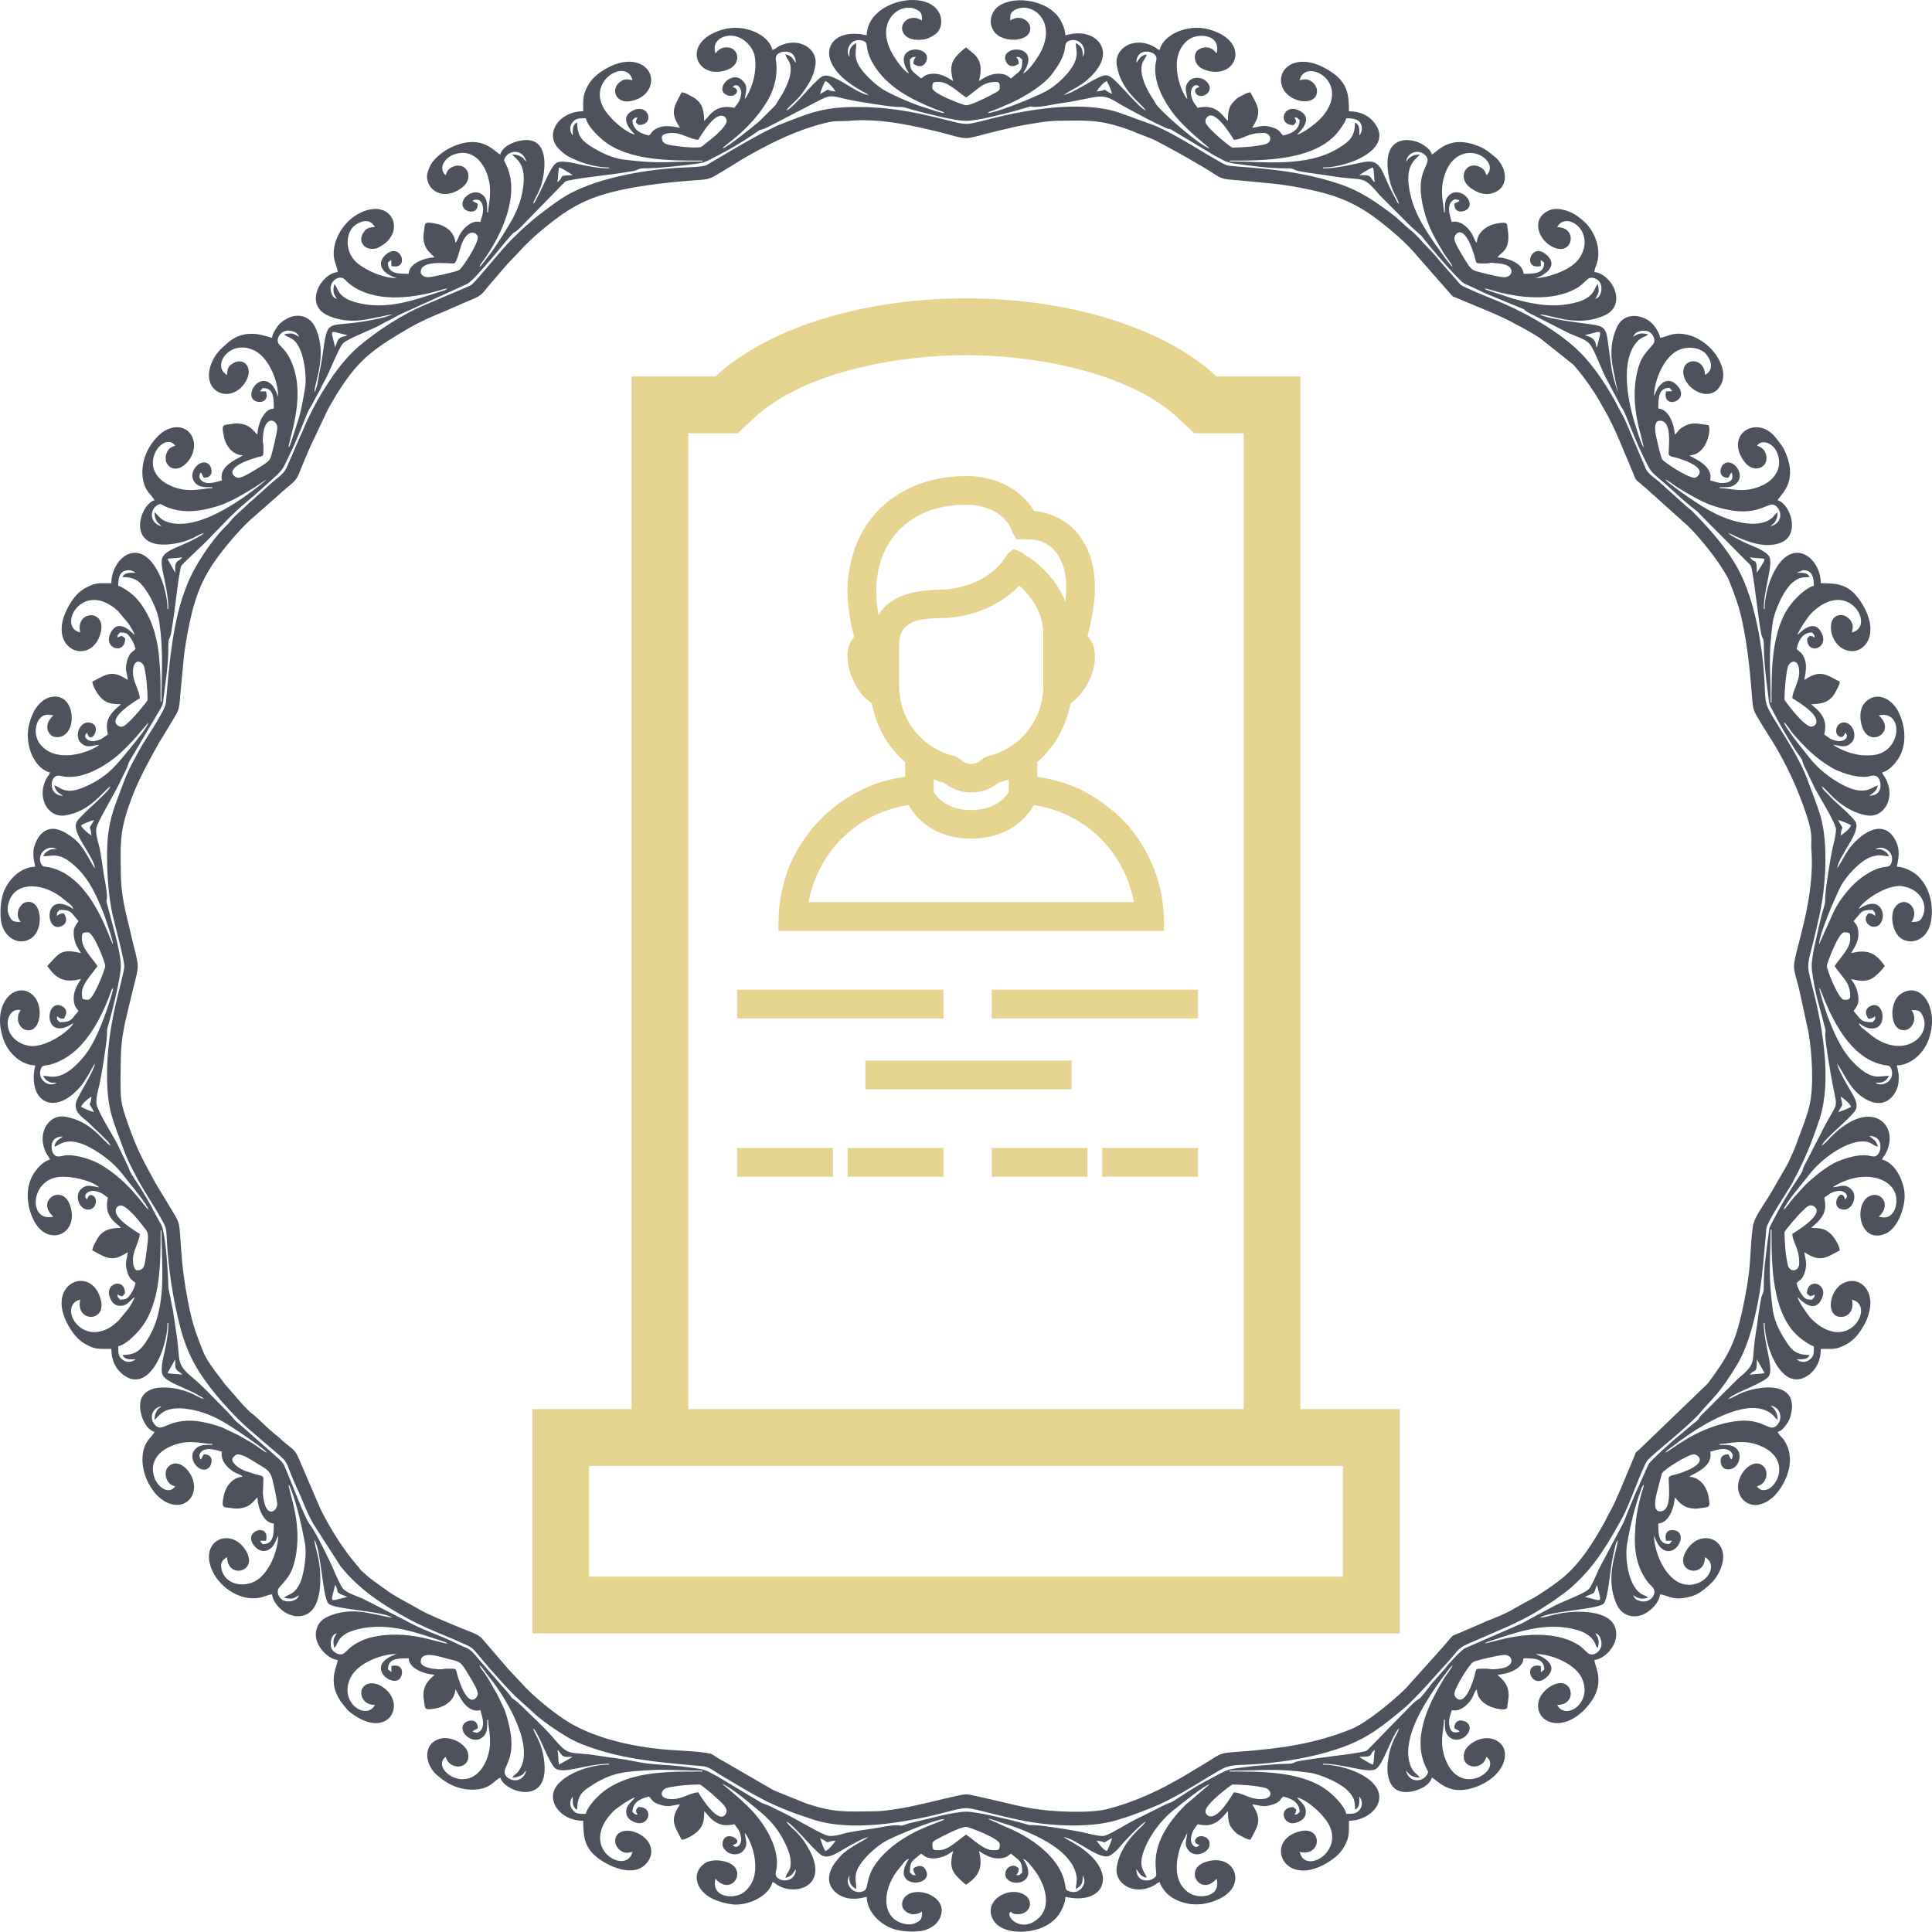 <?xml version="1.0" encoding="UTF-8"?>
<!DOCTYPE svg PUBLIC "-//W3C//DTD SVG 1.1//EN" "http://www.w3.org/Graphics/SVG/1.1/DTD/svg11.dtd">
<!-- Creator: CorelDRAW X7 -->
<svg xmlns="http://www.w3.org/2000/svg" xml:space="preserve" width="235.584mm" height="235.559mm" version="1.1" style="shape-rendering:geometricPrecision; text-rendering:geometricPrecision; image-rendering:optimizeQuality; fill-rule:evenodd; clip-rule:evenodd"
viewBox="0 0 31387 31384"
 xmlns:xlink="http://www.w3.org/1999/xlink">
 <defs>
  <style type="text/css">
   <![CDATA[
    .fil0 {fill:#4E525C}
    .fil1 {fill:#E5D48F}
   ]]>
  </style>
 </defs>
 <g id="Слой_x0020_1">
  <path class="fil0" d="M16621 30198l0 0zm-926 -27954c93,0 263,-56 356,-79 123,-31 229,-54 351,-84 120,-30 247,-52 364,-72 113,-19 284,-45 402,-47 499,-6 691,-22 1144,136 116,41 209,87 322,126 107,38 196,89 295,141 241,130 605,333 835,485 113,75 208,64 356,80 476,50 656,44 1166,153 359,76 645,178 935,371 219,146 531,405 715,604l617 704c61,73 33,44 126,84 229,100 737,297 915,405 50,31 94,47 147,77 98,55 182,103 274,162l547 436c121,137 231,285 332,440 61,93 108,181 162,273 194,334 324,698 478,1052 34,77 22,87 86,139 42,35 76,67 121,103l688 618c156,154 376,421 500,609 52,78 129,192 162,274 88,221 160,409 215,669 77,360 123,773 152,1154 23,296 15,263 158,502 32,52 52,88 86,139 239,365 437,758 586,1169 53,148 125,343 138,508 5,71 -5,152 1,223 67,811 -282,1676 -282,1896 0,94 56,264 79,357l156 714c59,351 93,892 13,1213 -58,229 -152,438 -228,656 -22,63 -40,89 -64,147 -60,149 -155,289 -232,428 -53,98 -103,182 -162,274 -71,111 -209,307 -228,431 -32,210 -35,403 -51,609 -20,260 -73,535 -122,763 -117,551 -251,774 -563,1192l-1115 1074c-74,62 -45,34 -85,127 -91,208 -298,738 -405,914 -31,51 -47,95 -77,148 -177,315 -377,640 -654,876 -120,101 -253,191 -384,276 -141,93 -278,154 -421,239 -146,88 -294,142 -453,207l-451 195c-77,34 -87,21 -139,85 -35,43 -67,77 -103,122l-618 688c-184,186 -639,563 -883,661 -611,246 -1158,317 -1823,368 -49,4 -146,10 -206,18 -130,19 -188,75 -296,140l-411 248c-95,51 -184,104 -281,155 -302,156 -616,286 -949,371 -299,75 -910,43 -1211,-8 -305,-52 -590,-133 -897,-198 -191,-41 -167,-45 -361,-3 -299,66 -596,148 -896,199 -114,19 -285,45 -403,46 -499,6 -691,23 -1143,-135l-470 -190c-62,-25 -89,-47 -147,-78l-693 -402c-50,-30 -97,-52 -142,-82 -68,-45 -49,-45 -151,-61 -210,-32 -403,-34 -609,-50 -567,-43 -1238,-187 -1697,-493 -198,-132 -434,-324 -604,-492l-320 -340c-24,-31 -27,-33 -51,-61l-357 -415c-66,-79 -184,-110 -284,-152 -184,-76 -603,-243 -757,-337 -137,-83 -287,-153 -421,-239 -93,-59 -169,-119 -256,-180 -41,-29 -88,-63 -128,-96l-120 -105c-23,-23 -20,-28 -43,-55 -121,-138 -231,-286 -332,-440 -91,-138 -252,-413 -316,-569l-325 -756c-60,-138 -89,-147 -207,-243 -51,-41 -71,-61 -119,-105 -26,-25 -30,-24 -55,-44 -122,-98 -227,-210 -345,-314 -28,-25 -35,-25 -63,-49 -38,-34 -69,-69 -106,-105l-314 -360c-32,-43 -56,-76 -90,-121 -90,-119 -202,-264 -257,-402 -89,-221 -161,-410 -216,-669 -50,-234 -94,-487 -121,-750 -14,-143 -20,-260 -31,-404 -22,-296 -15,-263 -158,-502l-248 -411c-194,-359 -284,-511 -423,-897 -54,-148 -126,-343 -138,-508 -13,-175 -4,-458 -1,-646 3,-252 55,-514 115,-755 28,-110 55,-232 85,-351 97,-388 100,-334 2,-724 -30,-123 -53,-229 -84,-351 -62,-248 -115,-509 -118,-766 -6,-499 -23,-691 135,-1144 123,-351 247,-577 422,-898 54,-98 103,-182 162,-273l168 -281c75,-112 66,-220 80,-355 50,-477 44,-656 153,-1167 76,-359 178,-645 371,-935 147,-219 406,-531 605,-715l470 -414c46,-42 61,-58 112,-99 200,-162 175,-150 273,-387 41,-100 85,-197 130,-305l284 -600c177,-316 378,-640 655,-876 199,-170 432,-308 656,-439 193,-112 394,-199 602,-283 97,-40 197,-88 302,-133 57,-23 97,-40 148,-62 138,-60 147,-90 243,-207l253 -294c23,-27 32,-34 52,-60l158 -165c190,-216 405,-400 635,-573 337,-255 641,-382 1071,-473 360,-77 773,-123 1154,-152 144,-11 254,-5 369,-81l272 -163c180,-118 363,-218 554,-317 302,-156 615,-287 948,-371 178,-45 232,-23 398,-37 511,-42 1034,76 1529,200 92,23 268,82 368,82zm-13956 11667c0,321 29,668 87,938 33,153 193,735 193,845 0,187 -280,880 -280,1769 0,576 97,729 279,1238 48,136 114,255 179,382 125,246 288,476 422,716 70,126 81,141 88,290 25,508 99,1005 225,1488 50,193 123,386 215,557 186,345 472,670 750,949 147,148 640,546 717,631 58,65 87,177 121,258 39,93 74,174 116,264 98,208 90,247 238,519l445 693c305,375 656,606 1072,837 209,116 424,205 644,297 50,20 88,37 138,59 318,142 250,88 448,324 173,205 351,408 540,597l295 267c137,130 406,311 566,403 160,92 360,162 542,216 526,156 1093,197 1648,247 91,9 184,85 262,132 636,378 834,512 1536,738 602,193 1465,46 2046,-100 464,-117 371,-119 836,-3 146,37 274,65 422,98 444,100 1144,151 1614,11 198,-59 381,-128 558,-199 348,-139 663,-343 982,-535 270,-163 267,-155 589,-169 569,-25 1354,-153 1863,-426 241,-130 453,-304 660,-477 137,-114 256,-251 379,-379l359 -399c115,-119 142,-207 301,-275l402 -174c240,-107 242,-98 519,-238 164,-84 322,-186 473,-286l220 -159c375,-304 607,-656 838,-1072 25,-45 42,-78 65,-117 116,-200 326,-821 411,-937 70,-94 712,-585 887,-812l180 -199c131,-137 311,-406 403,-566 188,-325 295,-792 356,-1160 52,-319 77,-698 108,-1030 10,-116 359,-627 417,-734 206,-387 320,-655 452,-1064 194,-601 46,-1466 -100,-2046 -116,-464 -119,-371 -2,-836 36,-146 65,-274 98,-422 97,-434 149,-1152 11,-1614 -57,-190 -135,-376 -200,-558 -125,-349 -345,-668 -535,-982 -163,-269 -155,-267 -169,-589 -24,-569 -152,-1354 -426,-1863 -185,-345 -472,-669 -750,-949 -41,-41 -66,-52 -106,-90l-399 -359c-67,-65 -149,-112 -212,-182 -31,-34 -42,-71 -63,-119l-285 -670c-43,-105 -79,-157 -127,-251 -151,-299 -389,-669 -626,-905 -362,-360 -927,-673 -1409,-865 -107,-43 -478,-195 -535,-237l-355 -404c-56,-71 -113,-134 -179,-200 -96,-94 -171,-200 -279,-283 -92,-71 -181,-171 -308,-267 -353,-264 -577,-408 -998,-532 -418,-124 -850,-184 -1298,-219 -123,-9 -233,-18 -350,-29 -119,-10 -826,-511 -1242,-668l-557 -201c-602,-193 -1465,-46 -2045,100 -465,116 -371,119 -837,2 -450,-112 -860,-188 -1356,-188 -527,0 -749,84 -1238,279 -378,151 -1191,664 -1224,672 -107,26 -246,28 -347,32 -569,24 -1354,152 -1862,426 -163,88 -306,200 -450,308 -179,134 -341,284 -499,442 -148,147 -546,640 -631,717 -35,31 -72,42 -120,63l-670 285c-348,144 -762,417 -1051,661 -239,202 -429,473 -593,740 -226,368 -325,647 -493,1024 -142,319 -88,251 -324,449l-400 357c-95,96 -200,171 -284,279 -32,42 -60,63 -96,100 -228,238 -486,624 -604,926 -37,95 -70,180 -99,280 -156,527 -197,1094 -247,1649 -11,116 -360,627 -417,734 -87,163 -184,327 -252,507 -187,495 -286,689 -286,1243zm13029 16287l0 0zm3215 -126c-59,-16 -135,-120 -168,-169 212,18 32,75 252,-42 -13,58 -58,162 -84,211zm-4661 -211c212,112 35,60 253,42 -33,49 -109,153 -169,169 -18,-34 -29,-56 -44,-97 -12,-32 -25,-81 -40,-114zm1937 197c-100,0 -112,2 -112,-99 0,-50 64,-73 103,-94 92,-50 358,-186 445,-186 42,0 547,189 547,280 0,101 -12,99 -112,99 -147,0 -304,-165 -435,-253 -133,89 -288,253 -436,253zm-3159 -281l-16 -28 16 28zm-126 -197l4 4c0,0 -5,-2 -4,-4zm4073 -33c60,2 196,56 253,74 80,24 163,51 241,81 322,126 797,341 925,690 53,145 14,200 12,297 117,-62 112,-130 112,-224l24 62c21,112 -87,248 -232,203 -76,-23 -64,-33 -79,-118 -80,-454 -587,-784 -983,-941l-273 -124zm-704 6c-25,21 -17,16 -53,30l-211 84c-263,105 -507,244 -708,443 -359,359 -229,563 -342,613 -140,62 -269,-63 -256,-185l26 -73c0,94 -5,162 113,224 -4,-168 -66,-256 130,-487 83,-97 235,-232 351,-294 163,-87 795,-352 950,-355zm4999 -239l0 0zm-9295 0l0 0zm8621 196c-45,0 -84,-39 -84,-84 0,-125 430,-435 435,-435 146,0 405,20 535,55 100,26 157,183 -86,183 -155,0 -288,-101 -421,-112 -68,102 -233,393 -379,393zm-8747 -281c-242,0 -186,-157 -85,-183 52,-14 103,-21 167,-30 106,-15 242,-25 367,-25 16,0 212,162 235,186 85,86 256,199 181,300 -127,170 -409,-309 -444,-360 -133,11 -266,112 -421,112zm7540 1138l66 88c29,27 60,42 102,52 -25,-107 -173,-164 -14,-519 36,-80 72,-143 121,-217 90,-134 200,-260 326,-361 131,-105 500,-402 595,-427l-400 341c-666,666 -437,1087 -477,1153 -22,36 -74,66 -125,72 -127,14 -194,-65 -194,-182zm-5532 0c0,245 -339,218 -328,66 3,-35 12,-64 15,-84 42,-293 -143,-617 -299,-817 -199,-255 -571,-533 -582,-549 77,20 326,213 397,271 294,242 471,366 638,724 34,74 70,165 75,263 8,162 -62,167 -85,266 119,-28 129,-95 169,-140zm6992 -1573l0 0zm-8452 0l0 0zm8452 0l0 0zm-8452 0l0 0zm10614 393c16,18 16,18 27,43 25,59 17,119 -16,164 -54,73 -101,74 -222,74 -29,-127 -188,-282 -285,-361 -412,-334 -1096,-327 -1610,-327l0 -14c562,0 713,-43 1288,32 193,25 555,183 672,338 61,82 76,125 76,262 84,-31 70,-138 70,-211zm-12777 0c0,59 -11,133 30,181 18,22 9,19 41,30 0,-160 39,-259 162,-343 312,-213 496,-268 890,-289 116,-6 214,-15 323,-14 234,1 426,14 660,14l0 14c-399,0 -812,-3 -1181,110 -150,47 -320,128 -429,217 -97,79 -256,234 -285,361 -117,0 -157,4 -215,-66 -55,-66 -48,-155 4,-215zm13002 -519c-49,-12 -78,-34 -113,-56l-79 -47c-27,-18 -12,-5 -33,-24 266,0 133,-32 253,-112 -18,77 -10,162 -28,239zm-13254 -239c51,34 45,67 87,95 40,28 102,17 165,17l-224 127c-16,-66 -8,-193 -28,-239zm13886 -674l0 0zm-14490 0l0 0zm14490 0l0 0zm-14490 0l0 0zm14391 1011c34,24 62,112 225,112 -39,-58 -105,-73 -149,-187 -156,-401 182,-945 385,-1248 50,-75 254,-361 297,-390 -12,47 -102,154 -148,230 -249,415 -517,959 -282,1437 29,58 44,62 11,116 -25,40 -70,73 -118,82 -126,25 -200,-64 -221,-152zm-15051 -1713c44,29 110,136 151,186 262,315 788,1165 473,1548 -41,49 -55,38 -91,91 62,0 93,-9 137,-32 71,-36 39,-44 88,-80 -44,189 -250,196 -332,79 -91,-129 179,-218 65,-766 -21,-99 -50,-211 -82,-298l-122 -257c-82,-137 -117,-215 -211,-350 -31,-44 -62,-68 -76,-121zm-955 -56c0,-188 291,-87 452,-45 197,50 191,29 339,279 34,58 136,214 136,285 0,65 -147,286 -321,-268 -47,-149 0,-139 -171,-139 -64,0 -81,13 -125,11 -71,-1 -310,-24 -310,-123zm17284 112c-167,0 -126,-10 -167,128 -172,576 -325,329 -325,293 0,-118 258,-503 302,-527 58,-32 409,-111 502,-117 148,-10 195,179 -37,218 -186,32 -166,5 -275,5zm0 -407c33,-29 60,-32 107,-47 45,-15 74,-25 116,-39 423,-141 842,-262 1288,-133 87,25 145,58 202,106 24,21 54,58 70,85 27,46 17,70 56,98 28,-120 13,-156 -42,-238 47,12 68,40 85,83 75,183 -111,319 -208,237 -64,-55 -89,-98 -195,-157 -341,-188 -819,-158 -1198,-65l-281 70zm-16849 0c-163,-14 -657,-236 -1227,-104 -103,24 -170,54 -251,99 -102,57 -133,104 -196,157 -71,59 -184,-6 -212,-77 -15,-39 -13,-111 0,-150 16,-49 41,-81 89,-93 -55,82 -70,118 -42,238 63,-45 36,-204 329,-289 445,-129 864,-8 1288,133l169 56c35,13 29,9 53,30zm18674 -955c73,312 115,269 -196,197 3,-2 8,-8 9,-5l128 -55c20,-20 23,-35 33,-65l26 -72zm-20499 0c85,134 -44,101 178,188 2,1 7,3 9,4 2,1 7,3 10,5 -312,72 -269,115 -197,-197zm21089 169c82,55 118,70 239,42 -29,-39 -52,-29 -98,-57 -241,-141 -275,-626 -242,-816 56,-316 126,-618 239,-913 14,-35 12,-28 33,-52 -4,50 -22,87 -36,134 -15,51 -25,97 -37,145 -21,88 -44,205 -54,298 -38,374 -34,704 188,1000 36,48 55,57 88,96 76,90 -38,276 -227,212 -49,-16 -80,-41 -93,-89zm-21846 -1797c19,21 14,15 26,43 102,239 198,673 242,923 27,156 -10,406 -50,544 -85,293 -243,267 -289,329 120,28 157,13 239,-42 -28,104 -180,114 -244,89 -71,-28 -136,-141 -77,-212 118,-140 199,-200 256,-447 132,-571 -89,-1065 -103,-1227zm22421 -99c0,137 56,534 -140,534 -127,0 -68,-232 -55,-294l85 -322c28,-63 428,-311 518,-311 65,0 286,147 -269,321 -51,16 -139,19 -139,72zm-23335 -309c0,-36 63,-84 85,-84 90,0 221,90 281,126 280,166 257,145 333,495 10,48 28,141 30,182 8,124 -198,278 -233,-175l10 -235c0,-53 -83,-54 -128,-68 -55,-17 -101,-33 -159,-52 -73,-26 -219,-107 -219,-189zm-140 -772l0 0zm0 0l0 0zm23419 660c30,-44 136,-110 186,-151 37,-31 57,-44 98,-71 40,-26 59,-44 98,-70 297,-202 997,-625 1352,-332 50,41 39,55 92,91 0,-62 -10,-93 -32,-137 -37,-71 -42,-45 -78,-94 189,44 193,256 76,339 -129,90 -217,-180 -766,-65 -580,121 -940,467 -1026,490zm-22717 0c-47,-12 -154,-103 -230,-149 -86,-51 -156,-87 -241,-138l-257 -122c-766,-277 -926,70 -1055,-11 -40,-24 -72,-70 -82,-117 -25,-126 61,-197 149,-217 -35,48 -41,13 -77,84 -23,44 -32,75 -32,137 70,-47 128,-219 489,-181 426,45 720,267 1044,487 65,44 263,184 292,227zm24093 -1264c80,-119 113,14 113,-252l126 224c-77,18 -162,11 -239,28zm-25581 -252c0,63 -11,125 17,165 29,43 61,36 95,87 -77,-17 -162,-10 -239,-28l127 -224zm26339 0c73,0 181,14 211,-70 -160,0 -258,-40 -343,-163 -117,-172 -226,-352 -257,-586 -25,-193 -47,-441 -46,-627 1,-234 14,-426 14,-660l14 0c0,546 -6,1406 485,1775 49,36 145,107 203,120 0,118 4,157 -66,215 -66,55 -155,48 -215,-4zm-26985 0c-18,16 -17,16 -43,27 -58,25 -119,17 -164,-17 -73,-54 -74,-101 -74,-221 126,-29 277,-184 354,-277 340,-412 334,-1085 334,-1604l14 0c0,571 99,1245 -220,1759 -111,179 -189,263 -412,263 13,34 39,54 76,64 41,12 91,6 135,6zm27112 -1741l0 0zm-27238 0l0 0zm26718 -421l0 0zm-26199 0l0 0zm26199 0l0 0zm-26199 0l0 0zm26522 126c14,165 113,214 113,477 0,129 -149,160 -184,30 -35,-130 -55,-390 -55,-535 0,-23 237,-299 289,-343 48,-41 115,-135 197,-73 170,127 -308,409 -360,444zm-27238 -379c0,-46 39,-84 84,-84 90,0 282,230 339,307 105,141 129,93 71,495 -22,149 -19,251 -143,251 -59,0 -70,-117 -70,-169 0,-155 101,-288 112,-421 -102,-68 -393,-234 -393,-379zm27098 -14c30,-112 320,-447 427,-584 175,-226 547,-511 837,-526 162,-8 167,62 266,85 -9,-42 -25,-73 -52,-103l-86 -72c115,0 187,69 181,188 -3,60 -40,152 -117,146 -35,-3 -64,-12 -84,-15 -204,-29 -487,81 -601,150 -139,84 -302,212 -417,327l-182 197c-58,62 -130,179 -172,207zm-26564 0c-69,-46 -291,-441 -772,-731 -113,-69 -387,-175 -589,-152 -46,5 -191,76 -212,-116 -14,-127 64,-192 182,-192l-88 63c-27,30 -42,61 -52,103 105,-25 234,-230 736,107 134,89 260,200 361,326l149 188c60,72 263,325 285,404zm27491 -1840c49,33 152,110 168,169 -49,26 -152,71 -211,84 11,-20 60,-94 64,-105 12,-39 -15,-98 -21,-148zm-28376 253c-58,-13 -162,-58 -211,-84 16,-59 120,-136 169,-169 -18,213 -75,33 42,253zm-337 -1446l0 0zm28364 -577c55,63 339,1117 1045,1257 71,14 96,-3 123,59 22,50 22,102 0,150 -40,87 -160,142 -258,80 95,0 163,5 225,-112 -169,3 -257,65 -488,-131 -255,-216 -376,-495 -495,-796 -26,-65 -150,-436 -152,-507zm-27716 3c-1,70 -121,414 -152,494 -127,323 -231,567 -493,800 -53,47 -125,98 -197,125 -145,53 -200,14 -297,12 22,41 37,62 80,88 56,33 64,24 144,24 -138,87 -313,-52 -265,-208 23,-76 33,-64 119,-79 175,-31 372,-155 494,-278 74,-75 111,-120 174,-205 151,-206 269,-466 357,-710 15,-43 11,-34 36,-63zm27966 -353c138,207 253,259 253,492 0,63 -62,56 -98,56 -91,0 -281,-490 -281,-548 0,-42 189,-547 281,-547 100,0 98,12 98,112 0,147 -165,304 -253,435zm-28474 -435c0,-100 -2,-112 99,-112 91,0 280,490 280,547 0,43 -188,548 -280,548 -101,0 -99,-12 -99,-112 0,-147 165,-305 253,-436 -89,-132 -253,-287 -253,-435zm28867 -491l0 0zm-29007 0l0 0zm28361 575c4,-172 271,-786 351,-941 82,-158 307,-412 490,-479 144,-53 199,-14 297,-12 -22,-42 -38,-62 -80,-88 -56,-34 -65,-24 -145,-24 45,-28 96,-33 143,-18 99,32 153,127 123,226 -42,136 -98,8 -392,186 -227,136 -432,382 -548,617l-239 533zm-27715 0c-57,-65 -339,-1115 -1048,-1255 -70,-14 -95,3 -123,-60 -62,-140 63,-268 185,-255 22,3 8,0 34,8l39 18c-80,0 -88,-10 -144,24 -43,26 -58,46 -80,88 168,-3 256,-65 487,131 255,216 376,495 496,796 25,64 152,435 154,505zm28024 -2021c59,13 162,58 211,84 -16,59 -119,135 -168,168 17,-212 74,-32 -43,-252zm-28375 252c-49,-33 -153,-109 -169,-168 49,-26 153,-71 211,-84 -112,212 -60,34 -42,252zm27494 -1841c45,29 116,151 162,202 194,217 347,375 606,531 113,69 388,175 589,152 47,-6 191,-76 212,116 14,127 -64,194 -182,194 2,-2 7,-8 8,-5l80 -61c27,-29 43,-60 52,-102 -104,24 -234,230 -735,-107 -134,-90 -261,-200 -362,-326l-149 -188c-59,-72 -260,-328 -281,-406zm-27957 1195c-246,0 -219,-338 -67,-327 36,2 64,12 84,15 295,42 617,-143 817,-299 262,-204 536,-565 557,-579 -20,76 -221,323 -279,393 -242,294 -366,471 -724,638 -359,168 -424,15 -529,-9 20,87 56,111 116,151 25,17 6,1 25,17zm27771 -1460l0 0zm-26199 0l0 0zm26199 0l0 0zm-26199 0l0 0zm26719 -421l0 0zm-27238 0l0 0zm27041 295c102,68 393,234 393,379 0,45 -38,84 -84,84 -125,0 -435,-430 -435,-435 0,-146 20,-405 55,-535 26,-100 184,-157 184,86 0,155 -102,288 -113,421zm-26957 -421c0,-243 157,-186 183,-86 35,130 55,389 55,535 0,23 -236,299 -288,343 -49,41 -115,135 -198,73 -170,-128 309,-410 360,-444 -11,-133 -112,-266 -112,-421zm70 -1601l0 0zm0 0l-28 -14 28 14zm26957 -14l100 -41c150,-11 181,110 181,252 -126,29 -282,188 -361,285 -334,412 -327,1096 -327,1610l-14 0c0,-562 -43,-713 32,-1288 25,-193 183,-555 339,-672 81,-61 124,-76 261,-76 -30,-84 -138,-70 -211,-70zm-26985 0c-73,0 -180,-14 -211,70 223,0 296,81 407,254 76,118 167,309 191,482 69,480 34,798 34,1286l-14 0c0,-395 2,-802 -110,-1167 -66,-211 -205,-466 -375,-594 -48,-36 -145,-107 -203,-120 0,-112 13,-253 168,-253 32,0 40,4 59,11 33,11 34,14 54,31zm26227 -253c77,18 162,10 239,28 -11,49 -34,78 -55,114l-71 111c0,-266 -33,-133 -113,-253zm-25581 253l-127 -225c77,-18 162,-10 239,-28 -34,52 -66,45 -95,87 -28,40 -17,103 -17,166zm786 -856l0 0zm0 0l0 0zm12061 -6487c186,0 587,-107 761,-152l261 -75c68,-17 15,-1 87,1 121,3 284,-39 406,-56 274,-38 355,-65 570,-103 219,-39 292,48 489,155 223,122 446,245 678,348 59,26 34,6 70,18l717 430c129,65 169,108 321,128 290,39 554,79 849,78 129,-1 96,23 184,41 196,41 389,58 596,92 475,76 445,-38 726,298l175 176c78,79 146,147 225,225 40,41 71,71 112,112l170 152c19,25 29,36 50,63 83,107 547,658 649,714l164 74c104,52 199,95 310,139l487 201c31,20 23,25 64,49l689 350c90,39 238,84 309,154 89,89 212,465 301,611l194 369c58,112 45,49 119,232 88,220 171,432 274,638 114,225 90,215 291,383 157,131 295,272 486,427 29,23 111,81 125,106l780 786c66,65 61,48 82,157 45,232 90,701 145,1006 17,92 43,64 44,181 1,297 36,549 73,839 11,83 5,108 43,182 130,253 265,495 422,729 115,172 61,64 108,202 6,20 24,51 36,75l150 314c100,185 242,402 321,592 29,70 22,77 7,180 -8,59 -26,121 -41,184 -34,149 -110,623 -121,792 -7,98 8,79 -21,174 -59,191 -92,368 -138,564 -13,54 -28,130 -38,188 -30,182 -31,224 -2,405 55,333 130,542 199,826 17,67 1,14 -1,87 -3,116 95,680 117,794 84,426 96,288 -113,671l-348 678c-52,118 12,32 -109,213 -153,227 -294,473 -419,718 -43,85 -33,61 -48,177 -39,292 -79,552 -78,849 1,128 -23,96 -41,183 -41,197 -58,390 -92,596 -76,476 38,446 -298,727l-598 596c-58,74 17,20 -130,136 -47,37 -79,64 -123,102 -44,37 -82,71 -122,102 -63,49 -431,376 -469,445l-213 474c-46,116 -90,210 -136,327 -17,40 -47,132 -65,160l-399 753c-30,71 -112,266 -154,309 -89,89 -465,212 -611,301l-293 157c-140,71 -144,90 -308,155l-792 345c-81,37 -282,266 -343,345l-211 239c-39,51 -162,221 -208,248 -82,47 -152,132 -224,204l-562 576c-65,66 -48,61 -156,82 -233,44 -702,89 -1006,145 -93,17 -65,43 -182,43 -168,1 -285,19 -436,28 -132,8 -267,28 -403,46 -165,22 -194,55 -336,127 -204,104 -386,211 -575,338 -194,130 -124,66 -277,144 -54,28 -98,50 -149,75l-309 154c-55,27 -91,50 -146,80 -100,55 -194,117 -301,162 -71,29 -78,22 -181,7 -59,-8 -121,-27 -184,-41 -149,-35 -623,-110 -792,-122 -97,-6 -79,9 -174,-21 -65,-19 -128,-35 -188,-51 -123,-32 -247,-56 -376,-87 -54,-12 -130,-28 -188,-37 -182,-30 -224,-32 -405,-2 -64,11 -121,21 -188,37l-553 134c-25,7 -57,21 -85,28 -67,16 -14,1 -87,-1 -120,-3 -284,39 -406,55 -131,19 -256,36 -388,62 -115,22 -269,87 -377,43 -181,-73 -508,-280 -747,-391 -140,-64 -151,-83 -294,-131l-717 -430c-130,-65 -169,-108 -322,-128 -137,-19 -281,-41 -414,-50 -227,-15 -398,-23 -618,-69 -197,-41 -390,-59 -596,-92 -476,-77 -446,38 -727,-298 -124,-150 -365,-367 -512,-514 -80,-80 -142,-116 -146,-120 -16,-17 -8,-11 -24,-32 -19,-24 -28,-35 -50,-63l-426 -486c-70,-77 -129,-175 -223,-227 -30,-17 -47,-19 -79,-33 -34,-14 -52,-25 -85,-41 -289,-146 -575,-222 -861,-389l-688 -350c-91,-39 -239,-84 -309,-154 -39,-39 -123,-232 -151,-299 -61,-148 -296,-627 -390,-747 -94,-120 -314,-730 -418,-959 -26,-57 -58,-78 -102,-122l-605 -533c-152,-123 -96,-99 -216,-218 -189,-189 -371,-392 -575,-563 -269,-224 -187,-274 -249,-677 -21,-137 -40,-278 -60,-404l-75 -374c-1,-185 -42,-877 -116,-1021 -31,-60 -56,-96 -85,-154 -104,-205 -211,-386 -338,-575 -130,-195 -66,-124 -144,-277l-150 -314c-100,-185 -242,-402 -321,-592 -41,-100 7,-247 34,-364 35,-149 110,-623 122,-792 6,-98 -9,-79 21,-175 56,-182 205,-774 205,-960 0,-241 -166,-773 -227,-1022 -16,-68 -1,-15 1,-87 3,-121 -38,-284 -55,-406 -19,-131 -36,-256 -62,-388 -22,-115 -87,-269 -43,-377 73,-181 280,-508 391,-748 64,-139 83,-150 131,-294l510 -861c44,-85 33,-61 48,-177 39,-292 80,-552 78,-849 -1,-129 23,-96 41,-183 15,-71 22,-132 34,-206 38,-234 70,-590 111,-801 18,-91 7,-92 70,-154l352 -337c245,-245 415,-446 674,-659 44,-37 82,-72 122,-103l362 -326c122,-123 110,-141 181,-282 103,-204 190,-423 276,-637 83,-209 73,-143 150,-299 27,-55 51,-91 80,-145 31,-57 47,-103 81,-158 77,-128 232,-546 307,-620 78,-78 492,-229 611,-301 50,-31 93,-49 148,-77 57,-29 85,-50 144,-80l1101 -500c150,-69 706,-800 761,-832 82,-47 153,-132 225,-204l561 -576c65,-66 48,-61 157,-82 232,-45 701,-90 1006,-145 93,-17 65,-43 181,-44 166,0 286,-14 436,-27 134,-12 265,-28 403,-46 166,-22 195,-56 336,-127 205,-104 387,-212 575,-338 172,-115 64,-61 203,-108 19,-6 50,-24 74,-36l749 -389c247,-131 236,-114 521,-48 149,34 623,110 792,121 98,7 79,-8 175,21 64,20 128,36 187,52 173,45 588,154 773,154zm13071 6585c36,-49 44,-18 81,-88 22,-44 32,-76 32,-137 -51,34 -44,49 -84,85 -237,208 -700,50 -932,-66 -160,-80 -277,-159 -419,-255 -75,-50 -361,-254 -391,-297 47,12 154,102 231,148 130,79 353,209 497,261 767,276 926,-70 1055,11 127,78 123,293 -70,338zm-26143 0c-189,-44 -195,-251 -79,-333 60,-41 66,-25 126,5 176,87 415,107 640,60 99,-20 211,-50 298,-81 50,-18 82,-38 126,-56 101,-41 384,-210 481,-277 291,-202 -97,101 -163,145 -39,27 -59,45 -98,71 -308,209 -840,536 -1245,394 -120,-42 -140,-114 -198,-153 0,163 88,191 112,225zm24346 -1713c196,0 140,397 140,533 0,54 83,55 129,69 575,172 328,325 293,325 -119,0 -503,-257 -528,-301 -23,-43 -75,-266 -87,-320 -15,-69 -75,-306 53,-306zm-23096 927c-65,0 -286,-148 268,-322 149,-46 139,0 139,-170 0,-64 -13,-82 -11,-125 11,-424 235,-336 235,-199 0,71 -48,267 -67,341 -50,197 -29,190 -279,339 -58,34 -214,136 -285,136zm997 -2275l0 0zm0 0l-14 -14 14 14zm21074 155c-2,-3 -4,-12 -4,-10 -19,59 24,-113 -120,-161l-72 -26c311,-73 269,-115 196,197zm-20302 -197c-3,2 -8,0 -10,4 -6,17 -84,12 -127,56 -21,20 -24,35 -34,64l-26 73c-72,-312 -115,-270 197,-197zm20892 28c28,-105 179,-114 243,-89 71,28 136,141 77,212 -118,140 -199,200 -256,447 -132,570 91,1065 104,1227 -38,-44 -147,-402 -162,-455 -100,-351 -211,-953 50,-1258 81,-95 146,-77 183,-126 -121,-28 -157,-13 -239,42zm-21847 1797c15,-179 320,-906 5,-1479 -57,-102 -103,-132 -157,-195 -75,-90 38,-276 227,-212 49,16 81,41 94,89 -82,-55 -119,-70 -239,-42 31,43 113,44 185,124 137,153 186,564 154,749 -65,372 -72,410 -183,743 -14,42 -24,71 -38,116 -18,53 -18,73 -48,107zm19432 -2583c50,4 88,19 135,33 415,122 964,181 1344,-29 102,-56 132,-103 195,-156 71,-59 184,6 212,77 25,61 18,215 -89,243 55,-82 70,-118 42,-238 -62,45 -36,204 -328,289 -363,105 -703,44 -1056,-57l-401 -132c-36,-14 -30,-9 -54,-30zm-18646 168c-47,-12 -68,-40 -85,-83 -75,-183 111,-319 208,-237 35,30 49,52 88,82 394,300 980,237 1440,106 51,-15 93,-32 146,-36 -33,29 -60,32 -106,47 -462,150 -907,316 -1404,172 -293,-85 -266,-244 -329,-289 -28,120 -13,156 42,238zm18154 -983c0,-65 148,-286 322,269 46,148 0,139 170,139 139,0 19,-24 251,2 263,28 208,221 73,222 -71,0 -267,-48 -341,-67 -196,-50 -190,-29 -339,-279 -34,-58 -136,-214 -136,-286zm-16792 548c0,-197 402,-140 534,-140 51,0 82,-174 121,-287 105,-309 272,-215 272,-135 0,119 -257,504 -301,528 -59,32 -410,111 -502,117 -60,4 -124,-34 -124,-83zm1573 -730l0 0zm0 0l0 0zm42 -56l0 0zm0 0l0 0zm13858 -913c18,77 10,162 28,239 -52,-35 -45,-67 -87,-96 -40,-27 -103,-17 -166,-17 15,-12 2,-2 24,-17 51,-35 148,-97 201,-109zm-13254 239c18,-77 10,-162 28,-239 49,12 118,57 166,87l58 39c-266,0 -133,33 -252,113zm10867 -365l0 0zm-8452 0l0 0zm8452 0l0 0zm-8452 0l0 0zm11372 28c44,-189 251,-196 333,-79 90,129 -180,217 -65,766 70,334 172,511 342,795 46,77 135,182 148,231 -37,-25 -182,-225 -221,-284 -27,-40 -45,-59 -71,-98 -203,-299 -371,-565 -420,-942 -47,-364 133,-433 179,-501 -163,0 -191,87 -225,112zm-15051 1713c13,-50 44,-76 70,-113 294,-412 599,-1069 360,-1554 -29,-58 -44,-62 -10,-116 78,-126 293,-123 338,70 -49,-36 -17,-44 -88,-81 -44,-22 -75,-31 -137,-31 47,69 219,128 181,489 -22,211 -81,365 -162,526 -57,115 -297,499 -394,617 -42,50 -116,165 -158,193zm11794 -2359c0,-32 2,-42 19,-65 128,-170 410,308 444,360 165,-14 214,-113 478,-113 128,0 159,149 29,184 -130,35 -389,55 -535,55 -16,0 -435,-328 -435,-421zm-8832 253c0,-59 117,-71 169,-71 155,0 288,102 421,113 68,-102 234,-393 379,-393 46,0 85,39 85,84 0,91 -220,275 -291,327 -37,27 -88,76 -118,92 -53,29 -290,7 -370,-5 -169,-26 -275,-20 -275,-147zm11331 -28c0,-44 6,-94 -6,-135 -10,-38 -30,-63 -64,-76 0,223 -83,301 -262,412 -518,321 -1199,220 -1774,220l0 -14c546,0 1406,6 1775,-485 36,-49 107,-145 120,-203 112,0 253,13 253,168 0,49 -17,83 -42,113zm-12777 0c-51,-59 -56,-146 -10,-208 54,-73 101,-73 221,-73 29,126 188,282 285,361 412,334 1096,327 1610,327l0 14c-562,0 -712,43 -1287,-32 -182,-24 -348,-107 -486,-188 -186,-110 -262,-199 -262,-412 -85,31 -71,138 -71,211zm9983 -590l16 27 -16 -27zm-1474 -126c33,-50 109,-153 168,-169 26,49 71,152 84,211 -212,-113 -34,-61 -252,-42zm-2668 -57c0,-100 12,-98 112,-98 147,0 305,165 436,253 206,-138 258,-253 491,-253 64,0 56,62 56,98 0,51 -64,73 -102,94 -93,51 -359,187 -445,187 -43,0 -548,-189 -548,-281zm-1825 99c13,-59 58,-162 84,-211 60,16 136,119 169,169 -213,-18 -33,-75 -253,42zm3299 -337l0 0zm-1853 0l0 0zm3693 -169c0,-115 62,-189 181,-183 60,3 152,40 146,117 -2,35 -12,64 -15,84 -42,295 143,616 299,817 199,255 571,539 582,555 -155,-41 -709,-528 -846,-684 -28,-32 -43,-68 -66,-102 -84,-126 -190,-315 -198,-478 -8,-162 62,-167 85,-266 -62,14 -100,41 -134,90l-34 50zm-6726 1390c44,-65 443,-293 731,-771 100,-164 179,-410 139,-662 -14,-87 44,-130 129,-139 127,-14 195,64 195,182l-12 -16c-6,-9 -12,-18 -17,-25 -35,-53 -68,-82 -140,-99 22,95 89,102 86,252 -2,103 -40,195 -72,267 -36,80 -71,143 -121,216 -24,37 -40,73 -65,103l-261 259c-131,105 -497,408 -592,433zm4311 -575c24,-22 18,-17 54,-31 21,-8 49,-16 72,-25 50,-20 87,-38 138,-59 253,-101 644,-320 795,-539 30,-46 53,-72 81,-116 176,-278 72,-356 175,-401 49,-22 101,-21 149,0 87,40 142,160 80,258 0,-95 5,-163 -112,-225 2,118 37,158 -8,287 -67,188 -313,409 -474,495 -78,41 -141,68 -220,103 -118,53 -605,250 -730,253zm-702 0c-60,-2 -198,-51 -255,-69 -79,-24 -163,-51 -241,-82 -152,-59 -308,-129 -445,-200 -123,-64 -264,-190 -354,-292 -203,-228 -141,-332 -137,-495 -118,62 -113,130 -113,225 -28,-45 -32,-96 -17,-143 31,-99 126,-153 225,-123 136,42 9,98 186,392 224,371 622,571 1014,727 30,11 40,14 72,26 43,15 35,8 65,34zm-1236 -295c-205,-17 -593,-399 -758,-296 -146,93 -464,519 -576,548 60,-89 178,-160 287,-317 88,-128 155,-232 186,-418 45,-276 -284,-473 -599,-304 -44,24 -57,46 -98,57 -59,-251 -455,-429 -798,-335 -716,197 -441,854 76,652 235,-91 177,-394 -61,-357 -71,11 -105,50 -144,96 -21,-88 -21,-145 34,-205 108,-119 368,-133 536,98 41,56 66,114 74,193 24,221 -34,430 -138,616l-29 42c11,-123 63,-194 -28,-295 -178,-198 -483,142 -257,230 132,52 235,-97 89,-132 61,-84 155,15 136,121 -22,121 -56,139 -108,216 -324,-75 -410,151 -492,211 0,-207 -51,-322 -215,-403 -49,-24 -91,-56 -150,-60 -123,232 -199,320 -28,575 -82,-7 -260,-72 -416,34 -49,34 -50,64 -89,93 -136,-32 -267,-95 -267,-253 46,-31 20,-37 84,-42 -17,33 -24,36 -28,84l45 39c264,3 169,-340 -68,-245 -308,124 -1,387 9,403 -151,-36 -368,-226 -477,-379 -345,-486 347,-884 435,-506 -74,-17 -123,-24 -183,14 -190,119 -92,382 168,323 124,-28 231,-94 283,-196 159,-313 -229,-643 -765,-287 -98,65 -180,142 -233,244 -77,146 -70,193 -70,407 -392,0 -617,353 -418,586 103,120 199,166 349,227 124,50 321,100 490,100l0 14c-167,0 -307,-29 -448,-57 -104,-21 -331,-90 -419,-24 -91,69 -205,384 -312,573 -23,43 -19,56 -57,84 21,-90 114,-193 156,-392 63,-296 56,-708 -354,-636 -127,22 -300,97 -335,228 -106,-57 -286,-315 -724,-149 -147,55 -325,177 -404,312 -24,41 -62,137 -62,187 -2,233 267,412 565,190 218,-163 77,-436 -146,-342 -60,25 -97,67 -114,138 -51,-37 -77,-115 -38,-193 27,-54 87,-109 146,-134 318,-135 534,124 596,424 43,209 -16,408 -16,507l-14 0c0,-135 2,-214 -70,-280 -165,-151 -440,102 -290,233 45,39 206,78 206,-93 -58,-39 -56,-18 -84,-56 43,-10 141,-46 166,101 17,103 -23,176 -40,250 -104,-25 -192,36 -253,97 -114,114 -101,200 -154,240 -3,-110 -77,-199 -150,-244 -45,-28 -77,-46 -137,-59 -248,-56 -199,-9 -223,130 -47,270 140,362 173,411 -150,4 -418,94 -421,267 -181,0 -337,-3 -337,-182l54 -45 2 101c305,71 161,-393 -81,-193 -70,58 -125,146 -58,247 44,67 114,98 184,126l39 16c-211,0 -459,-109 -616,-226 -201,-151 -227,-430 -103,-591 41,-53 262,-211 368,-11 -87,0 -133,17 -171,67 -118,153 -9,269 88,283 90,14 137,-15 190,-47 406,-246 158,-793 -360,-528 -198,101 -368,321 -407,547 -38,220 47,294 56,408 -278,23 -548,526 -168,702 133,62 319,105 531,82 164,-17 479,-95 522,-96 -3,2 -8,1 -9,5 -1,4 -7,4 -9,5l-94 32c-1015,253 -912,-116 -1033,708l-73 390c-9,34 -9,37 -19,66 -4,13 -4,14 -12,31 -13,28 -5,12 -15,27 4,-186 220,-609 14,-1053 -83,-181 -266,-224 -416,-164 -63,26 -143,78 -182,127 -37,47 -98,136 -104,205 -76,-6 -421,-188 -726,88 -86,77 -159,132 -224,253 -275,517 268,776 518,378 143,-227 -27,-427 -222,-292 -57,39 -76,86 -76,177 -261,-138 38,-593 440,-398 236,113 389,494 389,749 -14,-21 1,7 -13,-29 -30,-75 -59,-148 -129,-194 -207,-137 -408,234 -217,301 59,21 117,8 146,-24 40,-44 29,-81 16,-138l-98 0 44 -54c178,-3 180,154 180,334 -98,3 -151,79 -191,146 -38,64 -73,183 -75,276 -43,-29 -92,-133 -228,-166 -58,-14 -106,-21 -172,-10 -160,28 -190,-11 -144,214 28,139 140,295 305,299 -30,41 -397,149 -337,407 -62,14 -255,96 -343,-9 -40,-49 -21,-63 -8,-118 39,29 17,26 56,85 169,0 129,-156 99,-198 -118,-165 -388,101 -245,274 66,80 150,78 286,78l0 14c-160,0 -408,97 -706,-51 -551,-274 -88,-898 103,-637 -67,16 -106,44 -135,104 -28,59 -32,143 5,194 161,225 497,-111 426,-383 -53,-200 -243,-275 -451,-168 -92,47 -184,151 -241,236 -109,162 -170,382 -123,592 39,178 134,219 182,310 -250,66 -506,886 397,691 218,-47 311,-136 403,-158 -24,33 -113,77 -154,99 -56,29 -114,58 -171,82 -428,175 -390,200 -310,595 30,148 59,289 59,460l-14 0c0,-165 -50,-365 -96,-480 -310,-772 -816,-367 -816,59 -213,0 -247,-12 -398,65 -111,56 -184,132 -248,229 -507,769 328,1101 474,503 93,-380 -418,-360 -334,3 -383,-89 36,-874 615,-348l166 199c28,42 93,146 104,191 -22,-15 -271,-310 -398,-19 -108,246 243,344 243,75 -50,-43 -45,-57 -126,-14 5,-65 11,-38 42,-84 107,0 124,19 169,84 37,51 67,110 84,183 -43,58 -93,35 -138,198 -41,148 1,185 12,307 -256,-171 -343,-95 -576,28 7,81 90,211 143,264 85,83 157,101 320,101 -18,25 -65,58 -95,88 -117,117 -158,222 -115,404 -78,51 -96,86 -217,107 -106,19 -204,-74 -120,-135 54,234 275,-144 25,-166 -59,-6 -98,28 -128,63 -66,76 -67,206 5,271 101,91 171,38 294,28 -132,115 -723,335 -977,-34 -37,-54 -60,-142 -54,-212 7,-84 32,-147 75,-191 58,-58 117,-62 212,-40 -130,113 -122,248 -39,320 45,40 129,43 190,13 258,-125 173,-766 -239,-618 -104,37 -192,143 -239,239 -24,51 -50,123 -64,175 -94,343 84,739 335,797 -13,47 -24,40 -52,89 -177,316 19,654 299,609 416,-68 604,-385 736,-473 -27,98 -450,432 -542,567 -119,175 271,552 289,767 -2,-3 -5,-10 -6,-8 -1,2 -5,-6 -6,-8 -95,-146 -174,-349 -339,-476 -176,-136 -401,-254 -570,-8 -29,43 -71,145 -76,205 -9,122 8,179 28,267 -232,5 -439,202 -517,423 -40,112 -56,260 -44,419 23,303 292,462 500,318 213,-148 168,-659 -101,-580 -48,14 -100,78 -113,128 -26,97 4,141 37,190 -120,0 -144,-13 -184,-97 -35,-77 -33,-142 -5,-231 112,-353 594,-307 908,-26 50,45 118,74 137,144 -483,-323 -465,375 -208,284 96,-34 120,-114 54,-214 -66,1 -75,16 -113,42 2,-80 7,-46 42,-98 196,0 186,41 309,182 -54,82 -97,119 -71,267 21,122 58,169 113,253 -302,-71 -345,-11 -495,151 -25,27 -32,29 -52,59 159,238 303,268 547,211 -76,114 -148,241 -109,403 15,62 37,71 67,117 -122,140 -111,182 -309,182 -35,-52 -40,-18 -42,-98 38,25 47,40 113,42 53,-80 65,-172 -54,-214 -257,-91 -275,607 208,284 -26,98 -456,430 -743,365 -448,-103 -375,-631 -113,-576 -97,145 -17,282 65,315 254,101 334,-383 128,-564 -265,-232 -673,126 -476,715 75,225 286,428 521,433 -137,588 315,851 748,326 61,-74 136,-211 188,-303 10,-17 6,-12 15,-27 16,-25 5,-10 18,-24 -8,96 -214,429 -276,552 -73,143 -40,236 113,355 61,46 93,83 145,135 44,45 110,98 144,137 38,43 111,98 127,155 -130,-87 -320,-405 -736,-473 -276,-45 -473,284 -304,600 24,43 46,56 57,97 -106,25 -201,132 -259,219 -146,221 -124,522 -12,754 230,477 776,232 589,-251 -128,-328 -559,-53 -262,205 -410,96 -381,-594 86,-644 208,-23 533,58 658,167 -123,-11 -193,-63 -294,28 -117,105 -28,335 112,335 131,0 161,-167 93,-219 -59,-44 -94,-4 -107,52 -84,-61 14,-154 120,-136 121,22 139,57 217,108 -76,325 150,410 210,492 -207,0 -322,51 -403,215 -24,49 -55,91 -60,150 233,123 320,199 576,28 -10,115 -51,157 -15,295 11,43 25,86 48,121 34,49 65,50 93,89 -16,68 -42,121 -78,175 -48,71 -66,92 -175,92 -31,-46 -37,-20 -42,-84 33,17 37,24 84,28l39 -45c3,-264 -340,-169 -244,68 31,79 83,149 204,131 87,-13 136,-99 198,-140 -10,43 -74,147 -98,183l-164 200c-98,89 -185,157 -326,181 -168,29 -310,-53 -387,-165 -94,-135 -82,-317 90,-357 -84,362 420,379 337,15 -140,-620 -983,-272 -483,482 65,98 142,180 244,233 152,80 185,70 408,70 0,186 69,317 172,404 422,355 740,-392 740,-825l14 0c0,167 -28,307 -57,448 -21,104 -90,331 -23,419 71,95 339,188 492,265 38,19 52,30 81,47 42,24 55,19 83,57 -61,-15 -126,-59 -183,-84 -346,-156 -927,-191 -845,282 22,127 98,300 228,335 -46,87 -140,132 -180,298 -75,315 106,691 343,830 206,121 407,47 464,-136 87,-282 -242,-623 -414,-413 -40,49 -43,127 -15,192 25,60 67,97 139,114 -194,264 -646,-368 -113,-632 312,-155 535,-56 716,-56l0 14c-135,0 -214,-2 -280,70 -151,166 103,440 233,290 39,-45 78,-206 -93,-206 -10,15 -19,35 -25,45 -21,33 7,12 -31,39 -12,-50 -30,-61 2,-109 78,-117 295,-29 349,-17 -33,143 102,282 210,337 39,21 101,35 127,70 -159,4 -272,150 -303,287 -56,248 -9,199 130,223 56,10 112,9 173,-5 148,-33 191,-136 239,-168 3,150 94,418 266,421 0,181 -2,337 -182,337l-45 -54 101 -2c71,-305 -393,-161 -193,81 59,72 144,120 247,58 42,-25 63,-57 86,-97l57 -126c0,252 -156,637 -389,749 -207,100 -481,33 -533,-207 -24,-109 31,-158 93,-191 0,359 518,247 304,-107 -247,-406 -794,-157 -529,360 124,242 436,466 757,405 71,-13 128,-48 198,-54 15,177 287,443 553,328 267,-116 261,-650 189,-957 -14,-59 -52,-195 -54,-256 109,157 132,940 228,1036 97,96 878,118 1036,228 -43,-1 -358,-79 -522,-96 -212,-23 -398,20 -531,82 -180,83 -223,266 -163,416 55,139 203,275 331,286 -9,106 -190,384 89,726 39,48 64,86 114,124 621,482 938,-153 517,-418 -127,-80 -273,-76 -328,44 -30,67 0,254 212,254 -138,261 -593,-38 -398,-440 114,-236 494,-388 749,-388l-29 12c-12,5 -20,8 -31,12 -28,11 -44,19 -66,32 -352,202 123,532 204,302 30,-84 7,-201 -162,-162l0 98 -54 -44c-2,-178 154,-180 335,-180 4,175 280,263 421,266 -28,42 -218,146 -175,400 14,82 8,135 42,155 29,18 137,-4 171,-11 140,-28 295,-139 299,-305 41,30 150,397 407,337 14,62 96,256 -9,343 -49,40 -63,21 -117,8 28,-39 26,-17 84,-56 0,-169 -156,-129 -197,-99 -166,118 100,388 273,246 80,-67 78,-151 78,-287l14 0c0,160 97,409 -51,706 -274,551 -897,88 -637,-103 52,223 396,210 365,-40 -21,-168 -283,-300 -450,-256 -295,78 -261,411 -65,587 90,82 184,145 300,191 118,46 279,70 425,37 173,-38 206,-127 310,-182 67,250 886,506 692,-397 -48,-218 -137,-311 -159,-403 93,68 248,554 361,650 122,103 519,-74 875,-74l0 14c-290,0 -654,121 -832,319 -211,235 16,593 411,593 0,280 23,467 295,646 188,124 525,254 713,67 210,-209 56,-476 -211,-541 -133,-33 -284,17 -278,165 2,64 47,120 90,150 63,44 113,37 191,19 -92,397 -906,-61 -309,-661 50,-50 277,-207 351,-224 -39,59 -121,109 -138,186 -26,123 44,179 119,212 247,108 344,-243 75,-243 -43,50 -57,45 -14,126 -64,-5 -38,-11 -84,-42 0,-160 128,-220 267,-253 58,43 35,93 199,138 147,41 184,-1 306,-11 -171,255 -95,343 28,575 82,-7 211,-89 264,-143 84,-85 101,-157 101,-320 41,30 85,115 188,177 93,56 181,62 304,33 52,78 86,96 108,217 19,106 -75,204 -136,120 234,-54 -144,-275 -166,-25 -5,59 29,98 63,128 76,66 206,67 271,-5 91,-101 39,-171 28,-294 115,132 335,723 -33,977 -142,97 -518,84 -444,-233 258,297 533,-134 205,-262 -124,-48 -292,-53 -390,21 -214,161 -125,440 139,568 104,50 269,94 383,94 230,1 540,-152 590,-365 46,13 40,24 88,52 36,20 68,36 107,47 323,90 753,-131 316,-764 -48,-70 -78,-102 -136,-160 -53,-53 -110,-97 -151,-158 99,27 432,450 568,543 110,74 261,-36 386,-108 66,-38 304,-176 380,-182l-87 54c-142,84 -302,164 -404,297 -48,61 -82,95 -117,178 -121,287 134,453 313,468 122,10 179,-8 267,-28 5,233 203,439 423,518 112,39 261,55 419,43 126,-9 258,-76 316,-162 246,-362 -313,-600 -523,-410 -35,32 -76,99 -54,173 22,76 159,183 318,77 0,119 -14,144 -98,183 -76,35 -141,33 -231,5 -353,-112 -307,-594 -26,-908 45,-50 74,-118 144,-137 -323,483 375,465 284,208 -34,-96 -114,-120 -214,-53 2,65 17,74 42,112 -80,-2 -46,-7 -98,-42 0,-196 41,-186 183,-309 45,30 54,52 116,67 66,16 93,14 150,4 122,-21 170,-57 253,-113 -27,116 -54,229 9,342 34,62 150,171 202,205 238,-159 267,-303 210,-547 114,76 241,148 404,109 62,-15 70,-37 116,-67 140,122 182,111 182,309 -52,35 -18,40 -98,42 26,-38 41,-47 42,-112 -33,-23 -58,-55 -120,-38 -130,36 -150,245 55,271 121,16 343,-78 135,-388 59,16 140,127 183,182 166,216 301,588 52,797 -274,231 -515,-42 -448,-109 38,-38 -13,30 129,30 196,1 262,-208 121,-305 -257,-177 -719,92 -512,414 171,266 836,235 1063,-113 42,-64 98,-179 100,-278 651,151 895,-418 158,-859 -32,-20 -58,-32 -90,-51l-71 -41c-26,-16 -10,-5 -25,-18 199,17 596,398 758,295 51,-32 110,-82 149,-132 54,-71 364,-399 427,-416 -39,58 -93,100 -144,151 -154,154 -290,350 -328,585 -45,276 283,473 599,304 44,-24 56,-46 98,-57 10,46 59,116 88,151 73,88 183,148 296,181 203,58 401,29 588,-61 477,-230 232,-776 -251,-589 -328,128 -52,559 205,262 73,311 -285,324 -426,244 -279,-160 -256,-516 -147,-804l96 -184c-10,123 -63,193 28,294 106,117 335,28 335,-112 0,-131 -167,-161 -219,-93 -44,59 -4,94 53,107 -62,84 -155,-14 -136,-120 21,-121 56,-139 107,-217 123,29 212,23 304,-33 103,-62 147,-147 188,-177 0,154 16,232 94,313 49,50 54,57 121,90 49,24 92,55 150,60 123,-232 199,-320 28,-575 116,9 157,50 296,14 174,-45 151,-98 209,-141 136,32 267,95 267,253 -46,31 -19,37 -84,42 17,-33 24,-37 28,-84l-45 -39c-264,-3 -168,340 68,245 79,-32 149,-84 131,-205 -13,-87 -99,-136 -140,-198 152,36 369,225 478,379 337,476 -346,893 -436,506 362,84 379,-420 15,-337 -620,141 -271,983 482,483 98,-65 180,-142 234,-244 76,-146 70,-193 70,-408 431,0 820,-509 68,-812 -123,-50 -321,-100 -490,-100l0 -14c342,0 749,170 867,80 90,-67 184,-330 266,-492 22,-45 72,-141 103,-164 -14,62 -59,127 -84,183 -156,346 -191,928 283,845 126,-22 300,-98 334,-228 107,56 286,315 725,149 512,-194 596,-673 267,-775 -190,-60 -434,83 -467,224 -63,267 305,300 360,65 264,194 -368,646 -632,113 -155,-312 -56,-535 -56,-716l14 0c0,135 -2,214 71,280 164,151 440,-102 289,-233 -45,-39 -206,-78 -206,93 15,10 36,19 45,25 34,21 12,-7 40,31 -44,10 -142,46 -166,-101 -18,-104 22,-176 39,-250 104,24 192,-36 254,-97 28,-28 65,-76 84,-113 20,-39 34,-101 70,-127 6,284 400,343 460,321 47,-18 25,-4 49,-148 47,-270 -140,-362 -173,-412 150,-3 418,-93 422,-266 180,0 337,2 337,182l-54 45 -2 -101c-306,-71 -162,393 80,193 205,-169 28,-310 -135,-377l-20 -8c-2,-1 -7,-3 -10,-4 253,0 637,155 749,388 193,399 -259,703 -398,440 359,0 248,-518 -107,-303 -91,55 -186,154 -201,276 -40,328 424,508 817,30 287,-349 105,-618 95,-733 178,-15 443,-287 328,-553 -116,-267 -650,-261 -957,-189 -58,14 -194,52 -256,54 157,-109 940,-132 1036,-228 78,-79 101,-556 155,-786 17,-70 31,-164 58,-223 13,-28 5,-12 15,-27 -4,186 -220,609 -14,1053 83,180 266,223 416,164 139,-56 275,-204 286,-332 103,8 196,93 395,58 156,-27 229,-64 331,-147 90,-73 166,-143 224,-253 276,-516 -268,-775 -518,-377 -227,362 298,476 298,115 197,104 81,400 -202,445 -395,61 -626,-507 -626,-796 2,3 4,5 4,10l20 50c26,63 61,126 118,163 207,137 407,-234 216,-301 -84,-30 -201,-7 -162,162l99 0 -45 54c-177,2 -180,-154 -180,-335 176,-3 264,-280 267,-421 43,29 91,133 227,166 59,14 106,21 172,9 161,-27 191,12 145,-213 -12,-57 -27,-91 -57,-140 -46,-78 -134,-156 -249,-159 31,-41 397,-150 337,-407 62,-14 256,-96 343,9 41,49 21,63 8,117 -38,-28 -17,-26 -56,-84 -169,0 -128,156 -99,198 55,76 174,53 228,-13 53,-63 83,-183 18,-261 -66,-80 -151,-78 -287,-78l0 -14c160,0 409,-97 707,51 550,274 88,898 -103,637 169,-40 181,-227 129,-299 -161,-224 -497,112 -425,384 33,127 129,212 270,220 55,3 142,-32 181,-52 31,-16 112,-77 135,-103 218,-241 343,-606 157,-892 -43,-65 -72,-70 -110,-143 69,-18 105,-68 144,-122 45,-60 66,-116 81,-200 89,-492 -493,-447 -833,-300 -64,28 -130,74 -193,89 68,-93 555,-248 650,-361 103,-122 -74,-519 -74,-875l14 0c0,420 306,1171 733,831 106,-85 180,-220 180,-410 213,0 247,12 398,-65 105,-53 186,-137 248,-229 66,-102 115,-186 146,-331 73,-341 -171,-566 -419,-447 -250,120 -296,563 -37,553 109,-4 210,-104 169,-281 312,73 95,590 -297,522 -144,-25 -266,-115 -364,-212 -50,-51 -206,-278 -224,-352 22,14 271,310 399,19 107,-247 -244,-344 -244,-75 50,43 45,57 126,14 -5,64 -11,38 -42,84 -107,0 -124,-20 -169,-84 -36,-51 -67,-111 -84,-183 43,-58 93,-35 139,-199 40,-147 -2,-184 -12,-306 255,171 343,95 575,-28 -6,-82 -89,-211 -143,-264 -85,-84 -157,-101 -320,-101 18,-25 65,-58 95,-88 118,-117 158,-222 116,-404 77,-51 95,-86 216,-108 106,-18 205,75 121,136 -55,-234 -276,144 -26,166 146,13 244,-226 124,-334 -101,-91 -172,-39 -295,-28 18,-16 5,-7 33,-24 504,-298 1030,-109 998,270 -7,83 -32,147 -75,190 -58,59 -117,63 -212,41 216,-188 41,-427 -151,-333 -258,125 -172,766 240,618 219,-78 332,-416 333,-622 0,-230 -153,-540 -366,-590 13,-46 25,-39 52,-88 256,-456 -217,-949 -876,-287 -54,53 -98,110 -158,151 26,-99 449,-432 542,-568 75,-109 -36,-261 -108,-386 -38,-66 -175,-304 -182,-380 3,2 6,3 6,8 1,4 5,6 6,8 125,191 231,472 517,592 287,121 454,-134 468,-313 10,-122 -7,-179 -28,-267 233,-5 440,-203 518,-423 182,-512 -132,-962 -456,-737 -213,148 -169,659 101,579 75,-22 182,-159 76,-318 119,0 144,14 183,98 156,334 -350,751 -903,257 -50,-45 -118,-74 -137,-144 63,42 139,108 264,82 195,-41 143,-436 -55,-366 -97,34 -121,114 -54,214 65,-2 74,-17 112,-42 -2,80 -7,46 -42,98 -196,0 -186,-41 -309,-182 55,-82 97,-119 71,-267 -21,-122 -57,-170 -113,-253 116,27 229,54 342,-9 62,-34 171,-150 206,-202 -160,-237 -304,-267 -548,-210 76,-114 148,-241 109,-404 -15,-62 -37,-70 -67,-116 18,-20 33,-36 52,-60 79,-99 91,-122 257,-122 35,52 40,18 42,98 -38,-26 -47,-41 -112,-42 -22,33 -55,58 -38,120 36,130 245,150 272,-55 16,-121 -79,-343 -389,-135 28,-102 461,-426 732,-367 292,63 388,308 308,480 -39,84 -64,97 -183,97 141,-211 -85,-427 -243,-270 -123,122 -72,413 50,520 159,139 463,62 513,-281 40,-276 -36,-547 -225,-724 -65,-61 -216,-141 -334,-143 43,-186 48,-320 -42,-463 -190,-303 -512,-98 -705,136 -69,84 -110,171 -163,259l-59 96c17,-199 398,-595 296,-758 -77,-122 -321,-305 -422,-422 -37,-43 -111,-97 -126,-154 57,39 100,93 151,144 153,154 350,290 585,329 275,45 473,-284 303,-600 -23,-43 -45,-56 -57,-98 106,-24 202,-132 259,-218 146,-221 124,-522 12,-754 -127,-265 -407,-353 -568,-139 -74,98 -69,265 -20,390 127,328 558,53 261,-205 410,-96 381,593 -85,644 -85,9 -207,6 -269,-9 -133,-31 -186,-50 -301,-106l-89 -52c123,10 194,63 295,-28 117,-105 27,-335 -112,-335 -132,0 -162,167 -93,219 58,44 94,4 107,-52 84,61 -15,154 -121,135 -121,-21 -139,-56 -216,-107 28,-123 22,-212 -34,-304 -62,-103 -147,-147 -177,-188 207,0 322,-51 403,-215 24,-49 56,-92 60,-150 -232,-123 -320,-199 -575,-28 7,-83 72,-260 -34,-416 -34,-50 -64,-51 -93,-89 32,-136 95,-267 253,-267 31,46 37,19 42,84 -33,-17 -36,-24 -84,-28l-39 45c-3,264 340,168 245,-68 -124,-308 -386,-2 -403,9 18,-74 174,-302 224,-352 97,-96 221,-188 364,-212 392,-68 609,449 297,522 17,-74 24,-123 -14,-183 -26,-43 -82,-91 -142,-98 -266,-30 -233,422 15,548 200,103 382,-24 428,-205 49,-195 -42,-410 -141,-559 -187,-283 -362,-303 -651,-303 0,-432 -509,-821 -813,-69 -50,124 -100,321 -100,490l-14 0c0,-342 170,-749 81,-867 -61,-81 -224,-144 -322,-184 -64,-27 -109,-50 -171,-82 -45,-22 -141,-72 -164,-103 77,18 516,297 857,155 322,-135 146,-634 -56,-688 48,-93 316,-282 148,-725 -56,-149 -94,-182 -182,-295 -297,-378 -840,-53 -506,394 94,127 241,145 326,47 61,-69 49,-266 -123,-306 86,-117 264,-41 327,108 98,229 -24,429 -215,524 -311,155 -535,56 -716,56l0 -14c135,0 214,2 280,-71 151,-164 -102,-440 -233,-289 -39,45 -78,206 93,206 39,-58 18,-56 56,-85 11,44 47,142 -101,166 -103,18 -175,-22 -250,-39 60,-256 -307,-368 -337,-407 284,-7 343,-401 321,-461 -17,-46 -3,-25 -63,-36 -20,-4 -49,-7 -85,-13 -121,-21 -210,2 -305,68 -66,46 -54,69 -106,105 -4,-150 -94,-418 -267,-422 0,-180 3,-337 183,-337l44 54 -101 3c-71,305 393,161 193,-81 -136,-166 -286,-82 -361,95l-28 70c0,-253 156,-637 388,-749 141,-68 316,-57 429,30 53,41 211,262 11,368 0,-271 -320,-287 -350,-83 -42,284 453,598 622,214 120,-273 -199,-723 -594,-791 -81,-14 -127,-14 -210,1 -70,14 -128,49 -198,55 -6,-69 -66,-158 -104,-205 -125,-158 -465,-252 -598,37 -61,132 -105,319 -82,531 17,164 95,478 96,522l-70 -239c-22,-90 -33,-170 -48,-275 -94,-640 9,-537 -632,-632 -90,-13 -437,-65 -514,-118 186,4 609,220 1054,14 380,-176 109,-679 -169,-702 6,-67 40,-127 53,-186 53,-260 -83,-531 -255,-665 -51,-39 -81,-68 -139,-99 -90,-48 -257,-107 -384,-56 -295,119 -206,441 6,574 362,228 477,-298 115,-298 138,-261 593,38 398,440 -59,124 -168,205 -296,266 -103,50 -308,122 -453,122 3,-2 8,-7 10,-4 4,8 431,-157 155,-385 -242,-200 -386,264 -80,193l0 -99 54 45c2,177 -155,180 -335,180 -4,-173 -273,-263 -422,-267 69,-102 224,-104 162,-484 -11,-67 7,-102 -200,-60 -56,12 -91,27 -140,57 -77,46 -156,134 -158,249 -53,-39 -34,-111 -147,-233 -64,-67 -155,-129 -261,-104 -14,-62 -96,-256 9,-343 49,-41 63,-21 118,-8 -29,38 -26,17 -85,56 0,169 157,128 198,99 165,-119 -101,-389 -274,-246 -80,66 -78,151 -78,287l-14 0c0,-98 -60,-292 -16,-507 118,-573 607,-530 738,-299 44,78 22,162 -34,202 -16,-67 -44,-105 -104,-134 -228,-110 -370,175 -163,332 82,62 213,135 352,98 295,-77 261,-410 65,-586l-133 -106c-64,-43 -89,-55 -167,-85 -448,-176 -641,95 -735,145 -18,-70 -68,-106 -122,-145 -193,-144 -731,-209 -569,541 47,219 136,312 158,404 -38,-28 -27,-29 -52,-75 -118,-215 -109,-217 -205,-426 -119,-257 -243,-190 -519,-134 -147,29 -289,59 -460,59l0 -14c420,0 1171,-306 831,-732 -85,-107 -219,-181 -409,-181 0,-280 -24,-466 -295,-645 -556,-367 -921,-27 -778,272 120,250 564,296 554,37 -3,-64 -48,-120 -90,-150 -64,-44 -114,-37 -192,-19 87,-373 838,14 381,578 -13,16 -18,21 -33,37 -85,94 -296,248 -390,270 15,-22 310,-271 19,-399 -246,-107 -344,244 -75,244 43,-50 57,-45 14,-126 65,5 38,11 84,42 0,160 -127,220 -267,253 -58,-43 -35,-93 -198,-139 -148,-40 -185,2 -307,12 171,-255 95,-343 -28,-575 -57,4 -97,34 -141,56 -67,33 -71,34 -123,87 -83,85 -101,157 -101,320 -82,-60 -167,-286 -492,-211 -51,-77 -86,-95 -107,-216 -19,-106 74,-205 136,-121 -56,13 -90,42 -59,99 72,128 353,-34 161,-201 -76,-66 -206,-68 -271,4 -91,101 -38,172 -28,295 -118,-136 -334,-724 34,-977 141,-97 517,-84 443,233 -39,-46 -72,-85 -144,-96 -72,-11 -144,20 -176,56 -62,71 -49,238 115,301 518,202 793,-455 77,-652 -344,-94 -740,84 -798,335 -47,-13 -40,-25 -89,-52 -112,-63 -237,-87 -366,-52 -137,36 -272,169 -242,351 68,416 384,604 472,735 -98,-26 -432,-449 -567,-542 -72,-49 -129,-26 -205,9 -125,56 -454,272 -562,281l87 -54c86,-51 180,-96 260,-161 518,-421 246,-758 -52,-782 -122,-10 -179,7 -267,28 -2,-113 -80,-263 -137,-327 -277,-309 -860,-309 -1020,-73 -73,107 -76,233 -3,338 148,213 660,169 580,-100 -23,-76 -159,-183 -318,-77 0,-119 14,-144 97,-183 271,-126 686,211 374,739 -43,74 -183,280 -261,301 324,-483 -375,-465 -284,-209 34,97 115,121 214,54 -1,-65 -16,-74 -42,-112 80,2 46,7 98,42 0,148 -15,174 -114,251 -25,20 -46,38 -68,58 -46,-30 -54,-52 -116,-67 -163,-39 -290,33 -404,109 40,-169 53,-329 -96,-452l-114 -95c-55,36 -163,136 -202,205 -63,113 -36,226 -9,342 -114,-76 -241,-148 -403,-109 -62,15 -71,37 -116,67 -141,-122 -183,-111 -183,-309 52,-35 18,-40 98,-42 -25,38 -40,47 -42,112 80,54 172,65 214,-54 91,-256 -607,-274 -284,209 -78,-21 -217,-227 -261,-301 -312,-528 104,-865 374,-739 84,39 98,64 98,183 -211,-141 -427,85 -271,243 91,92 287,80 374,43 45,-20 117,-60 146,-93 82,-94 83,-240 15,-345 -232,-362 -1151,-159 -1163,391 -650,-152 -895,418 -157,859l134 77c17,9 12,5 27,15 25,16 10,5 24,18z"/>
  <path class="fil1" d="M10260 6116l1362 0c812,-758 2332,-1269 4072,-1269 1740,0 3259,511 4072,1269l1361 0 0 16777 1613 0 0 3644 -14092 0 0 -3644 1612 0 0 -16777zm3511 12535l1556 0 0 466 -1556 0 0 -466zm-1795 -2572l3351 0 0 466 -3351 0 0 -466zm4135 0l3351 0 0 466 -3351 0 0 -466zm-2053 1151l3352 0 0 466 -3352 0 0 -466zm3848 1421l1556 0 0 466 -1556 0 0 -466zm-1795 0l1556 0 0 466 -1556 0 0 -466zm-4135 0l1556 0 0 466 -1556 0 0 -466zm4825 -10350c268,25 545,158 710,368 41,53 76,109 111,167 39,64 65,133 89,203 107,322 90,668 24,997 -12,63 -26,127 -41,190 -7,31 -16,70 -25,108 91,94 119,207 119,354 0,262 -177,593 -397,739 0,6 -1,11 -3,17 -43,218 -131,435 -254,620 -46,69 -100,128 -153,191 -16,19 -30,36 -48,53l-2 2 -80 70 0 242 113 16 4 1c76,15 150,32 225,54 176,50 347,116 504,211 72,43 144,86 212,135l2 1 189 150 2 1c146,122 334,338 430,501 8,13 16,24 24,36l2 3 75 133 1 2c183,352 276,721 276,1119l0 138 -6263 0 0 -138c0,-269 46,-531 130,-786 24,-70 50,-142 83,-208 15,-30 28,-62 44,-92 47,-92 99,-182 160,-266 59,-81 115,-163 184,-237l133 -137c16,-16 30,-29 44,-39l108 -93 1 -1c26,-21 53,-41 79,-61 311,-233 706,-399 1092,-445l0 -239c-45,-42 -90,-79 -127,-124l-77 -87 -2 -2c-171,-208 -279,-461 -331,-724 -1,-6 -2,-11 -3,-17 -115,-76 -208,-183 -270,-306 -84,-165 -127,-297 -127,-485 0,-106 40,-211 109,-291 0,-1 0,-2 -1,-3 -70,-259 -108,-507 -108,-776 0,-140 20,-276 49,-413 14,-63 31,-125 51,-186 56,-166 129,-327 231,-469 72,-99 156,-207 251,-283 6,-5 12,-12 18,-18 42,-41 90,-77 139,-110 365,-252 762,-353 1203,-353 399,0 810,165 1045,499 15,21 31,44 46,68zm-2529 1689c212,-348 628,-399 1017,-411 338,-10 651,-120 900,-350 30,-28 65,-62 89,-96 31,-46 87,-134 128,-166l60 -46 71 25c41,15 78,43 114,66 301,188 531,447 656,761 40,-313 15,-667 -234,-886 -49,-43 -122,-80 -185,-99 -102,-31 -195,-26 -300,-27l-75 -1 -40 -64c-27,-44 -39,-90 -60,-135 -40,-84 -133,-173 -210,-223 -140,-91 -315,-135 -481,-137 -360,-6 -717,79 -1002,308 -438,352 -546,907 -455,1441 2,14 4,27 7,40zm2288 -475c-46,46 -97,91 -135,123 -82,68 -171,127 -264,178 -246,135 -485,200 -763,221 -157,11 -361,2 -509,47 -23,6 -45,15 -66,25 -172,81 -216,209 -216,394l0 639c0,492 287,904 737,1092 101,42 198,42 284,122 83,75 218,75 300,-1 66,-60 93,-61 173,-83 38,-11 76,-23 112,-38 141,-59 262,-134 373,-239 237,-225 363,-531 363,-857l0 -824c0,-286 -114,-512 -303,-717 -16,-18 -51,-52 -86,-82zm-1392 3144c0,63 0,125 0,187 0,5 0,11 0,16 23,39 66,96 101,124 75,60 123,94 214,127 93,35 199,48 297,48 218,-1 449,-73 581,-257 7,-11 20,-26 27,-39 0,-8 0,-17 0,-24 0,-59 0,-119 0,-179 -57,23 -111,37 -169,56 -2,1 -5,2 -7,3 -19,12 -39,30 -58,43 -188,127 -440,144 -648,55 -39,-16 -75,-35 -110,-60 -19,-12 -37,-27 -56,-39 -29,-8 -57,-16 -87,-26l-5 -1 -80 -34zm-408 421c-195,26 -421,101 -586,184 -380,194 -673,486 -864,868 -72,144 -143,345 -174,525l5284 0c-31,-181 -102,-382 -175,-528 -192,-381 -485,-674 -866,-866 -163,-83 -389,-158 -585,-183l-27 49 -3 5c-28,42 -58,80 -91,118 -226,260 -559,373 -897,372 -343,0 -665,-113 -895,-374 -47,-54 -86,-108 -121,-170zm-5190 10735l0 1799 12247 0 0 -1799c-4082,0 -8165,0 -12247,0zm1613 -16776l0 15854 9022 0 0 -15854 -803 0 -265 -248c-817,-763 -2372,-1021 -3443,-1021 -1072,0 -2627,258 -3443,1021l-266 248 -802 0z"/>
 </g>
</svg>
